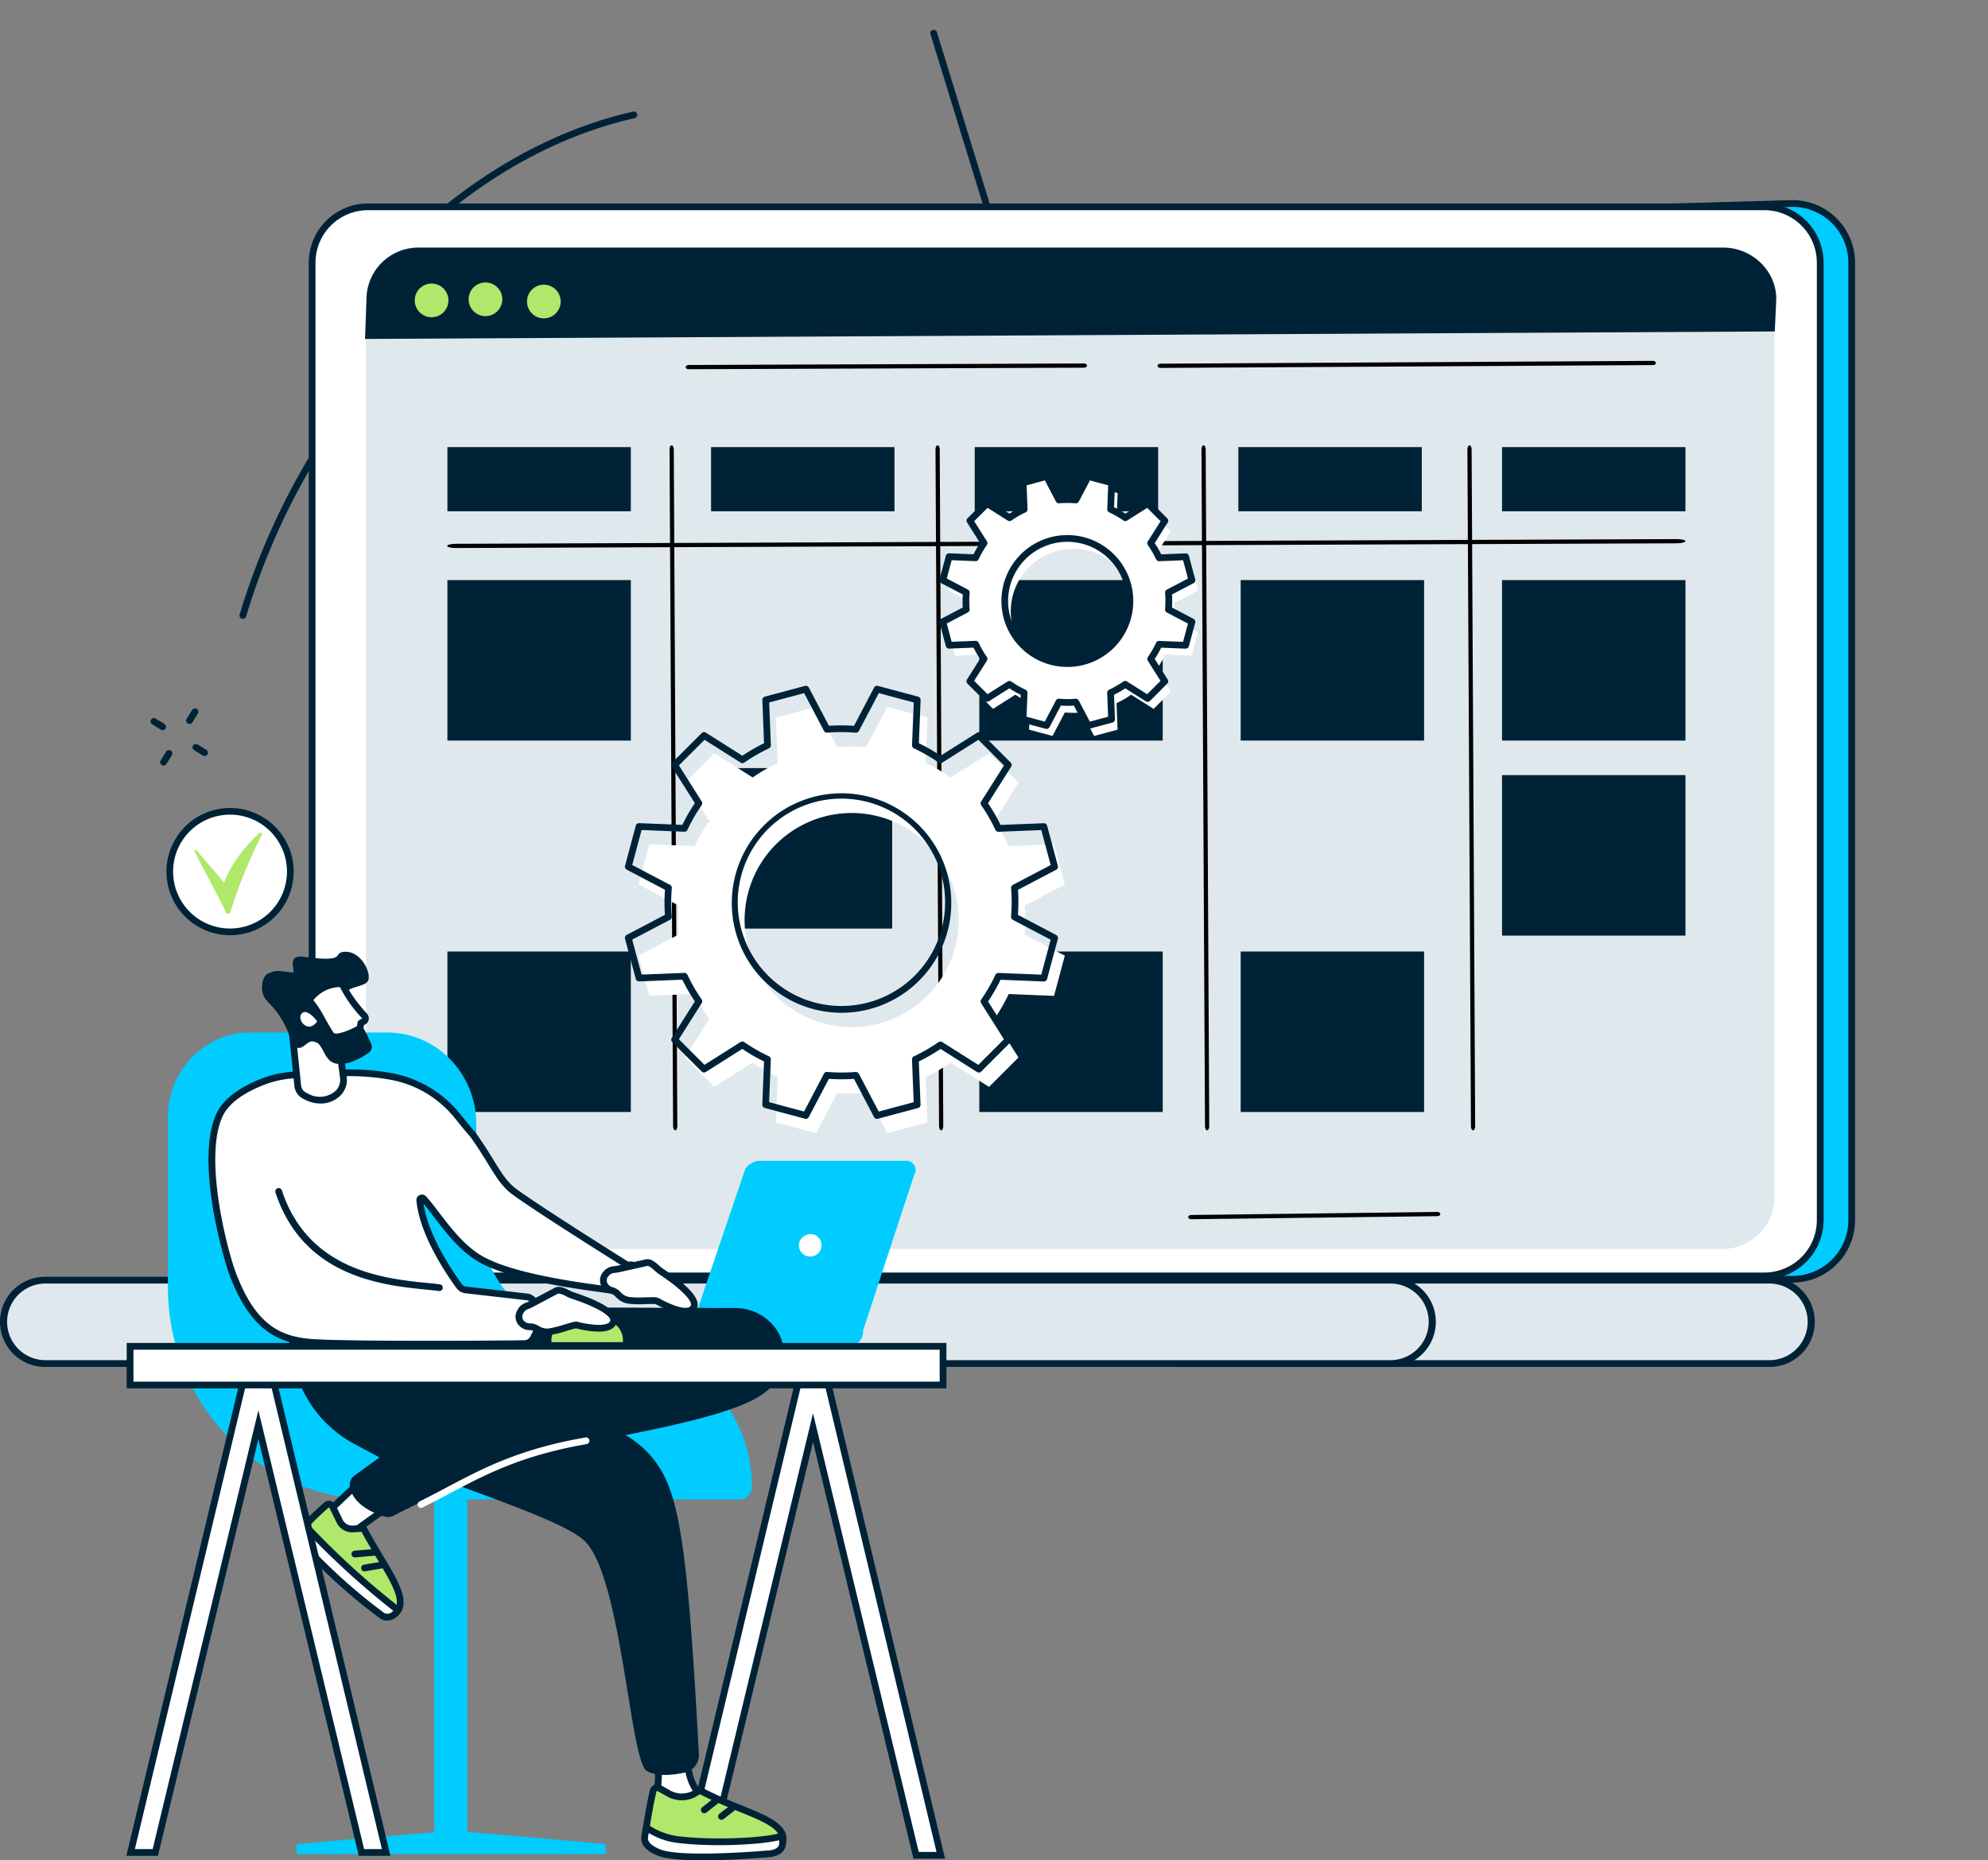<svg xmlns="http://www.w3.org/2000/svg" xmlns:xlink="http://www.w3.org/1999/xlink" width="535.815" height="501.394" viewBox="0 0 535.815 501.394">
  <rect x="0" y="0" width="535.815" height="501.394" fill="#808080" stroke="none"/>
  <defs>
    <clipPath id="clip-path">
      <rect id="Rectangle_148020" data-name="Rectangle 148020" width="535.815" height="501.394" fill="none"/>
    </clipPath>
  </defs>
  <g id="Group_164896" data-name="Group 164896" clip-path="url(#clip-path)">
    <path id="Path_83350" data-name="Path 83350" d="M108.079,378.6a16.25,16.25,0,1,1-15.256-17.185A16.25,16.25,0,0,1,108.079,378.6" transform="translate(-29.861 -142.728)" fill="#fff"/>
    <path id="Path_83351" data-name="Path 83351" d="M91.277,394.2c-.342,0-.684-.01-1.029-.031a17.146,17.146,0,1,1,1.029.031m-.02-32.5a15.344,15.344,0,1,0,.92.027c-.308-.019-.615-.027-.92-.027m16.23,16.307h0Z" transform="translate(-29.269 -142.136)" fill="#002236"/>
    <path id="Path_83352" data-name="Path 83352" d="M104.035,371.016c-3.347,3.245-7.525,8.022-9.4,13.357l-7.48-8.752c-.206-.241-.649-.041-.515.232,3.141,6.466,6.257,11.8,8.46,16.549a.667.667,0,0,0,1.189-.041,133.585,133.585,0,0,1,8.522-20.936c.206-.4-.437-.741-.779-.409" transform="translate(-34.21 -146.479)" fill="#afe86b"/>
    <path id="Path_83353" data-name="Path 83353" d="M168.972,255.522a.907.907,0,0,1-.217-1.789l2.682-.662a.907.907,0,1,1,.434,1.762l-2.682.662a.9.9,0,0,1-.218.027" transform="translate(-66.377 -99.939)" fill="#002236"/>
    <path id="Path_83354" data-name="Path 83354" d="M147.743,260.762a.908.908,0,0,1-.217-1.789l2.682-.663a.907.907,0,0,1,.436,1.762l-2.682.663a.907.907,0,0,1-.218.027" transform="translate(-57.992 -102.009)" fill="#002236"/>
    <path id="Path_83355" data-name="Path 83355" d="M163.371,269.135a.908.908,0,0,1-.88-.686l-.677-2.688a.908.908,0,0,1,1.761-.444l.677,2.689a.909.909,0,0,1-.881,1.129" transform="translate(-63.897 -104.515)" fill="#002236"/>
    <path id="Path_83356" data-name="Path 83356" d="M158.011,247.852a.908.908,0,0,1-.88-.686l-.677-2.689a.907.907,0,1,1,1.76-.443l.678,2.689a.908.908,0,0,1-.659,1.1.936.936,0,0,1-.222.027" transform="translate(-61.78 -96.11)" fill="#002236"/>
    <path id="Path_83357" data-name="Path 83357" d="M83.827,319.766a.908.908,0,0,1-.769-1.388l1.462-2.343a.908.908,0,1,1,1.54.961L84.6,319.338a.906.906,0,0,1-.771.427" transform="translate(-32.749 -124.648)" fill="#002236"/>
    <path id="Path_83358" data-name="Path 83358" d="M72.251,338.316a.908.908,0,0,1-.769-1.387l1.462-2.344a.908.908,0,1,1,1.54.961l-1.462,2.343a.906.906,0,0,1-.771.427" transform="translate(-28.177 -131.975)" fill="#002236"/>
    <path id="Path_83359" data-name="Path 83359" d="M89,334.653a.9.9,0,0,1-.476-.135l-2.359-1.456a.908.908,0,0,1,.954-1.545l2.36,1.457a.908.908,0,0,1-.478,1.68" transform="translate(-33.858 -130.878)" fill="#002236"/>
    <path id="Path_83360" data-name="Path 83360" d="M70.319,323.12a.9.9,0,0,1-.476-.135l-2.359-1.456a.908.908,0,0,1,.954-1.545l2.36,1.457a.908.908,0,0,1-.478,1.68" transform="translate(-26.482 -126.323)" fill="#002236"/>
    <path id="Path_83361" data-name="Path 83361" d="M107.586,203.949a.924.924,0,0,1-.263-.039.908.908,0,0,1-.606-1.132A188.4,188.4,0,0,1,159.1,118.87c18.52-17.092,34.36-24.646,34.519-24.72a.908.908,0,0,1,.773,1.643c-.156.073-15.792,7.538-34.114,24.46a186.6,186.6,0,0,0-51.82,83.051.907.907,0,0,1-.868.644" transform="translate(-42.132 -37.15)" fill="#002236"/>
    <path id="Path_83362" data-name="Path 83362" d="M155.067,104.118a.907.907,0,0,1-.753-1.413A136.755,136.755,0,0,1,174.5,80.386c12-10.809,31.626-24.908,56.99-30.687a.908.908,0,1,1,.4,1.77c-47.8,10.891-75.79,51.835-76.067,52.248a.907.907,0,0,1-.755.4" transform="translate(-60.885 -19.619)" fill="#002236"/>
    <path id="Path_83363" data-name="Path 83363" d="M436.846,85.015a.907.907,0,0,1-.867-.64L414.467,14.486a.908.908,0,1,1,1.735-.534l21.512,69.89a.908.908,0,0,1-.6,1.134.932.932,0,0,1-.267.039" transform="translate(-163.677 -5.257)" fill="#002236"/>
    <path id="Path_83364" data-name="Path 83364" d="M420.657,124.392a.907.907,0,0,1-.766-.419L402.045,95.987a.908.908,0,1,1,1.53-.977L421.421,123a.907.907,0,0,1-.764,1.4" transform="translate(-158.73 -37.358)" fill="#002236"/>
    <path id="Path_83365" data-name="Path 83365" d="M455.388,368.586c-9.933-7.1-20.215-13.717-30.663-20.03-21.206-12.812-43.2-24.264-65.337-35.362-11.647-5.838-23.6-11.12-35.443-16.552q-17.867-8.2-35.78-16.293-16.36-7.419-32.707-14.866c-36.281-77-76.33-164.3-71.417-164.3L555.66,90.64A15.961,15.961,0,0,1,571.6,106.583V364.638a15.962,15.962,0,0,1-15.943,15.943H472.55c-5.624-4.129-11.491-7.942-17.162-11.995" transform="translate(-72.524 -35.798)" fill="#0cf"/>
    <path id="Path_83366" data-name="Path 83366" d="M555.061,380.9H471.653l-.24-.176c-3.154-2.315-6.444-4.571-9.625-6.754-2.478-1.7-5.041-3.457-7.527-5.234-9.135-6.529-19.146-13.069-30.605-19.991-22.35-13.5-45.538-25.436-65.273-35.328-9.007-4.514-18.354-8.766-27.393-12.878q-4.015-1.827-8.022-3.661c-11.753-5.392-23.63-10.783-35.777-16.292-10.7-4.854-21.771-9.873-32.709-14.867l-.3-.138-.142-.3c-75.148-159.492-72.6-163.5-71.646-165.014a1.224,1.224,0,0,1,1.05-.581L555.035,89.141a16.876,16.876,0,0,1,16.877,16.851V364.046A16.871,16.871,0,0,1,555.061,380.9m-82.814-1.815h82.814A15.053,15.053,0,0,0,570.1,364.046V105.992a15.053,15.053,0,0,0-15.036-15.036L183.914,101.484c-.129,3.905,9.624,31.123,71.624,162.719,10.838,4.948,21.8,9.919,32.4,14.728,12.149,5.509,24.028,10.9,35.784,16.295q4,1.837,8.017,3.658c9.055,4.119,18.417,8.379,27.454,12.908,19.767,9.907,43,21.861,65.4,35.4,11.5,6.948,21.548,13.512,30.722,20.068,2.472,1.767,5.027,3.52,7.5,5.215,3.113,2.135,6.329,4.34,9.432,6.611M183.5,101.5h0" transform="translate(-71.925 -35.206)" fill="#002236"/>
    <path id="Path_83367" data-name="Path 83367" d="M154.078,92.13H530.463A15.042,15.042,0,0,1,545.5,107.172V365.226a15.042,15.042,0,0,1-15.042,15.042H154.078a15.042,15.042,0,0,1-15.042-15.042V107.172A15.042,15.042,0,0,1,154.078,92.13" transform="translate(-54.912 -36.387)" fill="#fff"/>
    <path id="Path_83368" data-name="Path 83368" d="M529.871,380.583H153.486a15.967,15.967,0,0,1-15.949-15.95V106.579A15.967,15.967,0,0,1,153.486,90.63H529.871a15.967,15.967,0,0,1,15.949,15.949V364.633a15.967,15.967,0,0,1-15.949,15.95M153.486,92.445a14.15,14.15,0,0,0-14.134,14.134V364.633a14.15,14.15,0,0,0,14.134,14.135H529.871a14.15,14.15,0,0,0,14.134-14.135V106.579a14.15,14.15,0,0,0-14.134-14.134Z" transform="translate(-54.32 -35.794)" fill="#002236"/>
    <path id="Path_83369" data-name="Path 83369" d="M530.148,570.249H683.8a11.234,11.234,0,0,1,0,22.469H525.559c-6.2,0,4.589-22.469,4.589-22.469" transform="translate(-206.81 -225.218)" fill="#dfe8ed"/>
    <path id="Path_83370" data-name="Path 83370" d="M683.223,593.033H524.982a2.51,2.51,0,0,1-2.237-1.187c-2.608-4.145,4.547-19.538,6.008-22.582l.247-.515H683.223a12.142,12.142,0,0,1,0,24.284M530.144,570.564c-3.192,6.761-7.429,17.826-5.863,20.315a.714.714,0,0,0,.7.339H683.223a10.327,10.327,0,0,0,0-20.653Z" transform="translate(-206.233 -224.626)" fill="#002236"/>
    <path id="Path_83371" data-name="Path 83371" d="M12.735,570.249H375.442a11.234,11.234,0,1,1,0,22.469H12.735a11.234,11.234,0,1,1,0-22.469" transform="translate(-0.592 -225.218)" fill="#dfe8ed"/>
    <path id="Path_83372" data-name="Path 83372" d="M374.849,593.033H12.142a12.142,12.142,0,0,1,0-24.284H374.849a12.142,12.142,0,0,1,0,24.284M12.142,570.564a10.327,10.327,0,0,0,0,20.653H374.849a10.327,10.327,0,0,0,0-20.653Z" transform="translate(0 -224.626)" fill="#002236"/>
    <path id="Path_83373" data-name="Path 83373" d="M177.085,110.13H528.629a14.072,14.072,0,0,1,14.049,14.094v241.8a14.072,14.072,0,0,1-14.049,14.095H177.085a14.072,14.072,0,0,1-14.049-14.095v-241.8a14.072,14.072,0,0,1,14.049-14.094" transform="translate(-64.391 -43.496)" fill="#dfe8ed"/>
    <path id="Path_83374" data-name="Path 83374" d="M542.566,132.9l.4-8.73c0-7.714-6.559-13.859-14.317-13.859H177.108A13.969,13.969,0,0,0,163,124.169l-.4,10.746Z" transform="translate(-64.216 -43.567)" fill="#002236"/>
    <path id="Path_83375" data-name="Path 83375" d="M193.831,130.853a4.538,4.538,0,1,1-4.538-4.538,4.538,4.538,0,0,1,4.538,4.538" transform="translate(-72.968 -49.888)" fill="#afe86b"/>
    <path id="Path_83376" data-name="Path 83376" d="M217.831,130.353a4.538,4.538,0,1,1-4.538-4.538,4.538,4.538,0,0,1,4.538,4.538" transform="translate(-82.447 -49.69)" fill="#afe86b"/>
    <path id="Path_83377" data-name="Path 83377" d="M243.831,131.353a4.538,4.538,0,1,1-4.538-4.538,4.538,4.538,0,0,1,4.538,4.538" transform="translate(-92.716 -50.085)" fill="#afe86b"/>
    <path id="Path_83378" data-name="Path 83378" d="M412.812,163.042l-106.605.411c-.436,0-.791-.252-.792-.566s.352-.57.788-.572l106.605-.411c.436,0,.791.252.792.566s-.352.57-.788.572" transform="translate(-120.623 -63.944)"/>
    <path id="Path_83379" data-name="Path 83379" d="M530.528,241.276l-328.886,1.268c-1.346.005-2.439-.245-2.44-.559s1.089-.573,2.436-.578l328.886-1.268c1.346,0,2.439.245,2.44.56s-1.09.572-2.436.577" transform="translate(-78.674 -94.842)"/>
    <path id="Path_83380" data-name="Path 83380" d="M516.416,162.649c-.436,0-.79-.251-.793-.564s.35-.571.786-.574l132.757-.764h0c.436,0,.79.251.792.565s-.35.571-.786.573l-132.757.764Z" transform="translate(-203.644 -63.487)"/>
    <path id="Path_83381" data-name="Path 83381" d="M298.259,199.457c0-.6.249-1.085.563-1.088s.571.482.575,1.081l.955,182.449v0c0,.6-.249,1.085-.563,1.088s-.571-.482-.575-1.081l-.955-182.449v0" transform="translate(-117.797 -78.345)"/>
    <path id="Path_83382" data-name="Path 83382" d="M416.727,199.457c0-.6.249-1.085.563-1.088s.571.482.575,1.081L418.82,381.9v0c0,.6-.249,1.085-.563,1.088s-.571-.482-.575-1.081l-.955-182.449Z" transform="translate(-164.585 -78.345)"/>
    <path id="Path_83383" data-name="Path 83383" d="M535.2,199.457c0-.6.249-1.085.563-1.088s.571.482.575,1.081l.955,182.449v0c0,.6-.249,1.085-.563,1.088s-.571-.482-.575-1.081L535.2,199.461Z" transform="translate(-211.374 -78.345)"/>
    <path id="Path_83384" data-name="Path 83384" d="M653.663,199.457c0-.6.249-1.085.563-1.088s.571.482.575,1.081l.955,182.449v0c0,.6-.249,1.085-.563,1.088s-.571-.482-.575-1.081l-.955-182.449Z" transform="translate(-258.163 -78.345)"/>
    <path id="Path_83385" data-name="Path 83385" d="M530.067,541.818c-.432,0-.786-.247-.793-.558s.343-.574.779-.578l66.377-.825c.415-.007.8.244.8.558s-.342.574-.779.578l-66.377.825h-.009" transform="translate(-209.035 -213.215)"/>
    <rect id="Rectangle_148004" data-name="Rectangle 148004" width="49.434" height="17.302" transform="translate(120.588 120.506)" fill="#002236"/>
    <rect id="Rectangle_148005" data-name="Rectangle 148005" width="49.434" height="43.255" transform="translate(120.588 156.346)" fill="#002236"/>
    <rect id="Rectangle_148006" data-name="Rectangle 148006" width="49.434" height="43.255" transform="translate(120.588 256.45)" fill="#002236"/>
    <rect id="Rectangle_148007" data-name="Rectangle 148007" width="49.434" height="43.255" transform="translate(263.947 156.346)" fill="#002236"/>
    <rect id="Rectangle_148008" data-name="Rectangle 148008" width="49.434" height="43.255" transform="translate(263.947 256.45)" fill="#002236"/>
    <rect id="Rectangle_148009" data-name="Rectangle 148009" width="49.434" height="43.255" transform="translate(334.39 156.346)" fill="#002236"/>
    <rect id="Rectangle_148010" data-name="Rectangle 148010" width="49.434" height="43.255" transform="translate(334.39 256.45)" fill="#002236"/>
    <rect id="Rectangle_148011" data-name="Rectangle 148011" width="49.434" height="43.255" transform="translate(404.834 156.346)" fill="#002236"/>
    <rect id="Rectangle_148012" data-name="Rectangle 148012" width="49.434" height="43.255" transform="translate(404.834 208.908)" fill="#002236"/>
    <rect id="Rectangle_148013" data-name="Rectangle 148013" width="49.434" height="43.255" transform="translate(191.031 207.016)" fill="#002236"/>
    <rect id="Rectangle_148014" data-name="Rectangle 148014" width="49.434" height="17.302" transform="translate(191.65 120.506)" fill="#002236"/>
    <rect id="Rectangle_148015" data-name="Rectangle 148015" width="49.434" height="17.302" transform="translate(262.711 120.506)" fill="#002236"/>
    <rect id="Rectangle_148016" data-name="Rectangle 148016" width="49.434" height="17.302" transform="translate(333.772 120.506)" fill="#002236"/>
    <rect id="Rectangle_148017" data-name="Rectangle 148017" width="49.434" height="17.302" transform="translate(404.834 120.506)" fill="#002236"/>
    <path id="Path_83386" data-name="Path 83386" d="M453.921,277.664a27.115,27.115,0,0,0,4.563.008L461.806,284l6.327-1.694-.284-7.151a27.418,27.418,0,0,0,3.947-2.278l6.049,3.823,4.632-4.63-3.816-6.041a27.208,27.208,0,0,0,2.276-3.956l7.148.287,1.7-6.326-6.333-3.328a27.173,27.173,0,0,0,.009-4.563l6.326-3.322-1.694-6.327-7.15.284a27.511,27.511,0,0,0-2.278-3.947l3.823-6.049-4.63-4.632-6.041,3.816a27.114,27.114,0,0,0-3.956-2.276l.287-7.148-6.326-1.7-3.327,6.332a27.116,27.116,0,0,0-4.564-.008l-3.322-6.326-6.327,1.694.285,7.149a27.51,27.51,0,0,0-3.947,2.279l-6.049-3.823-4.632,4.631,3.815,6.041a27.137,27.137,0,0,0-2.275,3.955l-7.149-.286-1.7,6.326,6.333,3.328a27.105,27.105,0,0,0-.008,4.563l-6.326,3.322,1.695,6.327,7.15-.285a27.388,27.388,0,0,0,2.278,3.947l-3.823,6.049,4.63,4.632,6.041-3.815a27.106,27.106,0,0,0,3.955,2.275l-.287,7.148,6.326,1.7Zm-2.083-10.957a16.861,16.861,0,1,1,20.653-11.92,16.861,16.861,0,0,1-20.653,11.92" transform="translate(-166.915 -85.642)" fill="#fff"/>
    <path id="Path_83387" data-name="Path 83387" d="M451.258,273.052a27.115,27.115,0,0,0,4.563.008l3.322,6.326,6.327-1.695-.284-7.15a27.434,27.434,0,0,0,3.947-2.278l6.049,3.823,4.632-4.631L476,261.415a27.053,27.053,0,0,0,2.276-3.955l7.148.287,1.7-6.326-6.333-3.328a27.112,27.112,0,0,0,.008-4.563l6.326-3.322-1.694-6.327-7.15.284A27.484,27.484,0,0,0,476,230.217l3.823-6.049-4.631-4.632-6.041,3.816a27.064,27.064,0,0,0-3.956-2.276l.287-7.148-6.326-1.7-3.328,6.333a27.109,27.109,0,0,0-4.563-.008l-3.322-6.326-6.327,1.694.285,7.15a27.517,27.517,0,0,0-3.947,2.278L431.9,219.53l-4.632,4.63,3.816,6.041a27.084,27.084,0,0,0-2.276,3.955l-7.148-.286-1.7,6.326,6.333,3.327a27.116,27.116,0,0,0-.008,4.564l-6.326,3.322,1.695,6.327,7.15-.285a27.386,27.386,0,0,0,2.278,3.947l-3.823,6.049,4.631,4.632,6.041-3.816a27.058,27.058,0,0,0,3.955,2.276l-.287,7.148,6.327,1.7Zm-2.083-10.957a16.861,16.861,0,1,1,20.653-11.92,16.861,16.861,0,0,1-20.653,11.92" transform="translate(-165.864 -83.82)" fill="#fff"/>
    <path id="Path_83388" data-name="Path 83388" d="M458.552,279.7a.907.907,0,0,1-.8-.486l-3.045-5.8a28.31,28.31,0,0,1-3.51-.007l-3.051,5.8a.91.91,0,0,1-1.039.455l-6.326-1.7a.908.908,0,0,1-.672-.914l.263-6.553a28.113,28.113,0,0,1-3.043-1.75l-5.538,3.5a.91.91,0,0,1-1.127-.126l-4.63-4.633a.907.907,0,0,1-.125-1.127l3.506-5.546a28.509,28.509,0,0,1-1.751-3.034l-6.556.261a.9.9,0,0,1-.912-.672l-1.695-6.327a.908.908,0,0,1,.455-1.038l5.8-3.045a28.069,28.069,0,0,1,.007-3.51l-5.806-3.051a.909.909,0,0,1-.454-1.039l1.7-6.326a.9.9,0,0,1,.913-.672l6.553.263a28.228,28.228,0,0,1,1.75-3.042l-3.5-5.539a.907.907,0,0,1,.125-1.127l4.632-4.63a.906.906,0,0,1,1.127-.125l5.547,3.506a28.747,28.747,0,0,1,3.034-1.752l-.261-6.556a.908.908,0,0,1,.672-.912l6.327-1.694a.907.907,0,0,1,1.038.455l3.046,5.8a27.847,27.847,0,0,1,3.509.007l3.051-5.805a.908.908,0,0,1,1.039-.454l6.326,1.7a.909.909,0,0,1,.672.914l-.264,6.553a28.022,28.022,0,0,1,3.043,1.749l5.539-3.5a.907.907,0,0,1,1.126.126l4.63,4.632a.907.907,0,0,1,.125,1.127l-3.506,5.546a28.355,28.355,0,0,1,1.752,3.034l6.556-.261a.91.91,0,0,1,.913.672l1.694,6.327a.907.907,0,0,1-.455,1.038l-5.8,3.046a28.2,28.2,0,0,1-.007,3.509l5.805,3.051a.908.908,0,0,1,.454,1.039l-1.7,6.326a.925.925,0,0,1-.914.672l-6.553-.263a28.138,28.138,0,0,1-1.749,3.042l3.5,5.539a.907.907,0,0,1-.126,1.126l-4.633,4.63a.906.906,0,0,1-1.127.125l-5.546-3.506a28.52,28.52,0,0,1-3.034,1.752l.261,6.556a.909.909,0,0,1-.672.913l-6.327,1.694a.9.9,0,0,1-.235.031m-3.322-8.142a.909.909,0,0,1,.8.486l2.984,5.684,4.925-1.319-.255-6.425a.908.908,0,0,1,.52-.857,26.672,26.672,0,0,0,3.817-2.2.908.908,0,0,1,1-.021l5.435,3.435,3.606-3.6-3.429-5.427a.906.906,0,0,1,.022-1,26.434,26.434,0,0,0,2.2-3.823.889.889,0,0,1,.858-.521l6.422.258,1.321-4.925-5.691-2.99a.909.909,0,0,1-.482-.88,26.268,26.268,0,0,0,.008-4.411.908.908,0,0,1,.483-.879l5.683-2.984-1.319-4.925-6.424.255a.908.908,0,0,1-.857-.52,26.614,26.614,0,0,0-2.2-3.817.907.907,0,0,1-.021-1l3.436-5.435-3.6-3.606-5.427,3.429a.908.908,0,0,1-1-.022,26.331,26.331,0,0,0-3.824-2.2.906.906,0,0,1-.521-.857l.258-6.423-4.925-1.32-2.99,5.69a.916.916,0,0,1-.88.482,26.267,26.267,0,0,0-4.411-.008.916.916,0,0,1-.879-.483l-2.984-5.683-4.925,1.318.256,6.426a.909.909,0,0,1-.52.857,26.758,26.758,0,0,0-3.817,2.2.905.905,0,0,1-1,.021l-5.435-3.435-3.606,3.6,3.428,5.427a.908.908,0,0,1-.022,1,26.23,26.23,0,0,0-2.2,3.823.922.922,0,0,1-.858.521l-6.424-.258-1.32,4.925,5.691,2.99a.906.906,0,0,1,.482.88,26.389,26.389,0,0,0-.008,4.411.908.908,0,0,1-.482.879l-5.684,2.984,1.319,4.925,6.425-.256a.915.915,0,0,1,.857.52,26.742,26.742,0,0,0,2.2,3.817.907.907,0,0,1,.022,1l-3.435,5.435,3.6,3.605,5.427-3.428a.909.909,0,0,1,1,.022,26.343,26.343,0,0,0,3.823,2.2.906.906,0,0,1,.522.858l-.258,6.423,4.925,1.32,2.99-5.69a.912.912,0,0,1,.88-.482,26.386,26.386,0,0,0,4.411.008l.076,0m-2.284-8.573a17.77,17.77,0,1,1,17.168-13.169,17.737,17.737,0,0,1-17.168,13.169m.008-33.726a15.96,15.96,0,1,0,4.127.546,15.982,15.982,0,0,0-4.127-.546" transform="translate(-165.272 -83.228)" fill="#002236"/>
    <path id="Path_83389" data-name="Path 83389" d="M337.967,418.946a46.432,46.432,0,0,0,7.809.014l5.684,10.826,10.826-2.9-.486-12.235a47.128,47.128,0,0,0,6.755-3.9L378.9,417.3l7.927-7.924-6.53-10.337a46.431,46.431,0,0,0,3.894-6.769l12.232.491,2.9-10.826-10.836-5.694a46.489,46.489,0,0,0,.014-7.809l10.826-5.684-2.9-10.827L384.2,352.4a47,47,0,0,0-3.9-6.755l6.542-10.351-7.924-7.926L368.581,333.9a46.414,46.414,0,0,0-6.769-3.894l.491-12.232-10.826-2.9-5.694,10.837a46.431,46.431,0,0,0-7.809-.015L332.29,314.87l-10.827,2.9L321.95,330a47.073,47.073,0,0,0-6.755,3.9l-10.351-6.542-7.926,7.924,6.53,10.337a46.422,46.422,0,0,0-3.894,6.769l-12.232-.49-2.9,10.826,10.836,5.694a46.429,46.429,0,0,0-.014,7.809l-10.825,5.684,2.9,10.826,12.235-.487a47,47,0,0,0,3.9,6.755l-6.542,10.351,7.924,7.926,10.337-6.529a46.4,46.4,0,0,0,6.769,3.893l-.491,12.232,10.826,2.9ZM334.4,400.2a28.853,28.853,0,1,1,35.341-20.4A28.853,28.853,0,0,1,334.4,400.2" transform="translate(-112.33 -124.357)" fill="#fff"/>
    <path id="Path_83390" data-name="Path 83390" d="M346.311,422.207a.907.907,0,0,1-.8-.485l-5.406-10.3a47.548,47.548,0,0,1-6.758-.013l-5.416,10.306a.911.911,0,0,1-1.038.455l-10.826-2.9a.908.908,0,0,1-.672-.914l.467-11.634a47.539,47.539,0,0,1-5.859-3.37l-9.831,6.211a.91.91,0,0,1-1.127-.126l-7.924-7.927a.907.907,0,0,1-.125-1.127l6.223-9.845a48.254,48.254,0,0,1-3.373-5.844l-11.638.463a.916.916,0,0,1-.913-.672l-2.9-10.827a.908.908,0,0,1,.455-1.038l10.3-5.406a47.639,47.639,0,0,1,.013-6.758l-10.306-5.416A.908.908,0,0,1,278.4,354l2.9-10.826a.9.9,0,0,1,.912-.672l11.635.467a47.472,47.472,0,0,1,3.369-5.858L291,327.284a.908.908,0,0,1,.126-1.127l7.926-7.924a.905.905,0,0,1,1.127-.125l9.845,6.223a48.257,48.257,0,0,1,5.844-3.373l-.463-11.638a.907.907,0,0,1,.672-.912l10.827-2.9a.908.908,0,0,1,1.039.454l5.406,10.3a47.645,47.645,0,0,1,6.758.014l5.416-10.307a.907.907,0,0,1,1.038-.455l10.826,2.9a.908.908,0,0,1,.672.914L357.6,320.96a47.47,47.47,0,0,1,5.858,3.369l9.832-6.211a.907.907,0,0,1,1.127.126l7.924,7.927a.909.909,0,0,1,.125,1.127l-6.224,9.846a48.056,48.056,0,0,1,3.373,5.844l11.638-.463a.913.913,0,0,1,.912.673l2.9,10.826a.908.908,0,0,1-.455,1.038l-10.3,5.406a47.528,47.528,0,0,1-.013,6.757l10.307,5.417a.908.908,0,0,1,.454,1.038l-2.9,10.826a.889.889,0,0,1-.913.672l-11.634-.467a47.511,47.511,0,0,1-3.369,5.858l6.21,9.832a.907.907,0,0,1-.125,1.127l-7.927,7.924a.907.907,0,0,1-1.127.126l-9.845-6.224a48.065,48.065,0,0,1-5.844,3.374l.463,11.638a.909.909,0,0,1-.672.913l-10.827,2.9a.92.92,0,0,1-.235.03m-5.684-12.64a.909.909,0,0,1,.8.486l5.347,10.183,9.424-2.524-.458-11.51a.908.908,0,0,1,.52-.857,46.206,46.206,0,0,0,6.625-3.824.909.909,0,0,1,1-.021l9.736,6.155,6.9-6.9-6.142-9.723a.908.908,0,0,1,.022-1,45.647,45.647,0,0,0,3.818-6.637.918.918,0,0,1,.858-.521l11.507.461,2.527-9.424-10.194-5.357a.907.907,0,0,1-.482-.88,45.772,45.772,0,0,0,.015-7.656.906.906,0,0,1,.482-.879l10.182-5.347-2.524-9.424-11.51.458a.9.9,0,0,1-.857-.52,46.329,46.329,0,0,0-3.823-6.625.907.907,0,0,1-.022-1l6.155-9.737-6.9-6.9-9.723,6.142a.907.907,0,0,1-1-.022,45.633,45.633,0,0,0-6.637-3.818.907.907,0,0,1-.521-.858l.462-11.506-9.424-2.527-5.357,10.194a.9.9,0,0,1-.88.482,45.776,45.776,0,0,0-7.656-.015.914.914,0,0,1-.879-.482l-5.347-10.182-9.425,2.524.458,11.51a.908.908,0,0,1-.52.857,46.319,46.319,0,0,0-6.625,3.823.905.905,0,0,1-1,.021l-9.737-6.154-6.9,6.9,6.142,9.723a.907.907,0,0,1-.022,1,45.65,45.65,0,0,0-3.817,6.637.917.917,0,0,1-.858.521l-11.507-.461-2.526,9.424,10.194,5.357a.907.907,0,0,1,.482.88,45.7,45.7,0,0,0-.015,7.656.908.908,0,0,1-.483.879l-10.182,5.347,2.524,9.424,11.51-.458a.916.916,0,0,1,.857.52A46.361,46.361,0,0,0,299.047,390a.907.907,0,0,1,.021,1l-6.155,9.737,6.9,6.9,9.723-6.143a.911.911,0,0,1,1,.022,45.7,45.7,0,0,0,6.637,3.818.906.906,0,0,1,.521.857l-.462,11.507,9.424,2.527,5.357-10.194a.912.912,0,0,1,.88-.482,45.7,45.7,0,0,0,7.656.014c.025,0,.051,0,.076,0m-3.852-15.951a29.923,29.923,0,0,1-7.756-1.029,29.579,29.579,0,1,1,7.756,1.029m-7.285-2.782a27.944,27.944,0,1,0-16.967-13.023,27.977,27.977,0,0,0,16.967,13.023" transform="translate(-109.938 -120.647)" fill="#002236"/>
    <path id="Path_83391" data-name="Path 83391" d="M157.914,484.586V506.12c0,21.061,16.629,38.133,37.143,38.133S232.2,561.327,232.2,582.387a3.4,3.4,0,0,1-3.395,3.4h-98.32c-30.752,0-55.682-25.594-55.682-57.167V482.669c0-12.557,9.916-22.737,22.147-22.737H133.9c13.262,0,24.013,11.038,24.013,24.654" transform="translate(-29.543 -181.649)" fill="#0cf"/>
    <rect id="Rectangle_148018" data-name="Rectangle 148018" width="8.91" height="103.739" transform="translate(117.029 393.139)" fill="#0cf"/>
    <path id="Path_83392" data-name="Path 83392" d="M215.425,819.156l-39.431-3.462h-3.616l-40.255,3.462V821.9h83.3Z" transform="translate(-52.182 -322.156)" fill="#0cf"/>
    <path id="Path_83393" data-name="Path 83393" d="M354.089,562.809H307.552l14.786-43.523a4.862,4.862,0,0,1,4.083-2.188h39.339a2.442,2.442,0,0,1,2.352,3.261c-.232.608-.482,1.209-.684,1.827Z" transform="translate(-121.467 -204.226)" fill="#0cf"/>
    <path id="Path_83394" data-name="Path 83394" d="M355.812,552.224a3.056,3.056,0,1,0,3.9-2.458,3.279,3.279,0,0,0-3.9,2.458" transform="translate(-140.46 -217.084)" fill="#fff"/>
    <path id="Path_83395" data-name="Path 83395" d="M327.408,596.884h-73.39a3.969,3.969,0,0,1-3.969-3.97v-.4h81.329v.4a3.969,3.969,0,0,1-3.969,3.97" transform="translate(-98.756 -234.013)" fill="#0cf"/>
    <path id="Path_83396" data-name="Path 83396" d="M152.529,661.741l-9.234,8.711,6.317,5.34,11-7.865Z" transform="translate(-56.594 -261.353)" fill="#fff"/>
    <path id="Path_83397" data-name="Path 83397" d="M149.02,676.106a.9.9,0,0,1-.586-.215l-6.318-5.34a.906.906,0,0,1-.037-1.353l9.234-8.711a.907.907,0,0,1,1.174-.06l8.082,6.187a.908.908,0,0,1-.024,1.459l-11,7.864a.9.9,0,0,1-.528.17m-4.956-6.285,5,4.228,9.427-6.739-6.5-4.972Z" transform="translate(-56.001 -260.76)" fill="#002236"/>
    <path id="Path_83398" data-name="Path 83398" d="M140.838,670.283a70.192,70.192,0,0,0-6.011,5.847,3.815,3.815,0,0,0,.036,5.066A150.014,150.014,0,0,0,155.8,700.019a2.7,2.7,0,0,0,3.318-.266c4.927-3.844-2.406-12.059-8.277-23.208L148,676.7a3.758,3.758,0,0,1-3.587-2.107l-1.939-3.978a1.054,1.054,0,0,0-1.64-.335" transform="translate(-52.877 -264.624)" fill="#afe86b"/>
    <path id="Path_83399" data-name="Path 83399" d="M156.641,700.779a3.387,3.387,0,0,1-1.96-.617,149.92,149.92,0,0,1-21.089-18.955,4.72,4.72,0,0,1-.038-6.272,71.608,71.608,0,0,1,6.093-5.93,1.962,1.962,0,0,1,3.053.622l1.939,3.978a2.84,2.84,0,0,0,2.721,1.6l3.423-.189.272.515c1.458,2.768,3.044,5.416,4.443,7.753,4.423,7.384,7.917,13.217,3.59,16.593a3.949,3.949,0,0,1-2.447.9m-15.8-30.4a69.607,69.607,0,0,0-5.928,5.764,2.906,2.906,0,0,0,.033,3.86,147.862,147.862,0,0,0,20.8,18.691,1.794,1.794,0,0,0,2.23-.244c2.919-2.278.5-6.668-4.031-14.23-1.324-2.212-2.815-4.7-4.218-7.324l-2.262.126a4.661,4.661,0,0,1-4.453-2.616l-1.939-3.978a.143.143,0,0,0-.1-.081.133.133,0,0,0-.123.033" transform="translate(-52.283 -264.032)" fill="#002236"/>
    <path id="Path_83400" data-name="Path 83400" d="M135.136,679.547s-.209.232-.309.344a3.814,3.814,0,0,0,.036,5.065A149.936,149.936,0,0,0,155.8,703.78a2.7,2.7,0,0,0,3.319-.266,7.876,7.876,0,0,0,1.036-1.134l-.584-.458a216.629,216.629,0,0,1-23.452-21.335Z" transform="translate(-52.877 -268.385)" fill="#fff"/>
    <path id="Path_83401" data-name="Path 83401" d="M156.642,704.539a3.389,3.389,0,0,1-1.961-.617,149.994,149.994,0,0,1-21.089-18.955,4.721,4.721,0,0,1-.038-6.272l.315-.35a.906.906,0,0,1,.663-.3.856.856,0,0,1,.67.282l.986,1.039a216.437,216.437,0,0,0,23.354,21.246l.584.459a.908.908,0,0,1,.165,1.261,8.352,8.352,0,0,1-1.2,1.3,3.945,3.945,0,0,1-2.446.9M134.6,680.33a2.917,2.917,0,0,0,.348,3.429,147.843,147.843,0,0,0,20.794,18.691,1.793,1.793,0,0,0,2.23-.245,2.766,2.766,0,0,0,.3-.283,218.358,218.358,0,0,1-23.4-21.3Z" transform="translate(-52.284 -267.792)" fill="#002236"/>
    <path id="Path_83402" data-name="Path 83402" d="M157.472,692.26a.908.908,0,0,1-.079-1.812l5.36-.472a.907.907,0,1,1,.16,1.808l-5.36.472c-.027,0-.054,0-.081,0" transform="translate(-61.835 -272.503)" fill="#002236"/>
    <path id="Path_83403" data-name="Path 83403" d="M161.763,698.2a.908.908,0,0,1-.152-1.8l5.164-.882a.908.908,0,0,1,.306,1.789l-5.164.883a.951.951,0,0,1-.154.013" transform="translate(-63.53 -274.686)" fill="#002236"/>
    <path id="Path_83404" data-name="Path 83404" d="M248.162,582.364a13.433,13.433,0,0,1,10.966,5.567,11.323,11.323,0,0,1,1.521,10.286c-1.989,6.52-4.5,11.075-41.846,18.343a234.219,234.219,0,0,0-62.619,21.73,3.4,3.4,0,0,1-2.6.259c-2.749-.842-8.547-3.187-9.275-8.152a3.038,3.038,0,0,1,1.245-2.882l6.762-4.9-6.413-3.42a32.553,32.553,0,0,1-15.737-18.2c-2.351-7.042-3.515-19.093-3.515-19.093Z" transform="translate(-50.018 -229.819)" fill="#002236"/>
    <path id="Path_83405" data-name="Path 83405" d="M367.461,743.155l-27.78-115.273L311.9,743.155h-6.659l30.522-127.589,7.83-.011,30.525,127.6Z" transform="translate(-120.555 -243.112)" fill="#fff"/>
    <path id="Path_83406" data-name="Path 83406" d="M374.519,743.469H366l-.168-.695-26.9-111.612L311.865,743.469h-8.524l30.957-129.4,9.262-.014Zm-7.094-1.815h4.793L342.128,615.87l-6.4.009L305.643,741.653h4.793L338.93,623.415Z" transform="translate(-119.804 -242.518)" fill="#002236"/>
    <path id="Path_83407" data-name="Path 83407" d="M292.3,784.04h0a31,31,0,0,1-1.081,12.04l15.987-.172a13.259,13.259,0,0,1-6.642-9.8l-.422-3.151Z" transform="translate(-115.017 -309.227)" fill="#fff"/>
    <path id="Path_83408" data-name="Path 83408" d="M290.63,796.4a.907.907,0,0,1-.871-1.164,29.946,29.946,0,0,0,1.049-11.688.908.908,0,0,1,.779-1l7.843-1.083a.909.909,0,0,1,1.024.779l.421,3.151a12.413,12.413,0,0,0,6.187,9.129.907.907,0,0,1-.435,1.7l-15.987.172Zm2.066-12.168a31.73,31.73,0,0,1-.873,10.34l11.992-.129a14.252,14.252,0,0,1-4.739-8.8l-.3-2.248Z" transform="translate(-114.425 -308.634)" fill="#002236"/>
    <path id="Path_83409" data-name="Path 83409" d="M289.664,797.147c-.509,1.96-1.553,7.476-1.969,10.79a4.137,4.137,0,0,0,3.134,4.515c5.749,1.416,19.415,1.069,30.8,1.333a2.926,2.926,0,0,0,2.809-2.274c2.058-6.464-10.231-8.151-22.314-14.533a11.368,11.368,0,0,1-1.734,1.149,7.279,7.279,0,0,1-6.305-.12l-2.751-1.565a1.144,1.144,0,0,0-1.674.7" transform="translate(-113.612 -314.493)" fill="#afe86b"/>
    <path id="Path_83410" data-name="Path 83410" d="M321.09,814.1h-.071c-2.911-.068-6.015-.1-9.016-.123-9.054-.081-17.605-.158-21.985-1.237a5.043,5.043,0,0,1-3.817-5.509c.417-3.316,1.461-8.86,1.991-10.9a2.051,2.051,0,0,1,3-1.266l2.751,1.565a6.42,6.42,0,0,0,5.424.11,10.485,10.485,0,0,0,1.582-1.046l.468-.391.54.284a116.328,116.328,0,0,0,10.809,4.837c7.609,3.083,13.619,5.519,11.946,10.774a3.853,3.853,0,0,1-3.624,2.907m-30.912-17.494a.256.256,0,0,0-.094.019.228.228,0,0,0-.135.157c-.513,1.976-1.549,7.507-1.947,10.675a3.227,3.227,0,0,0,2.45,3.521c4.173,1.027,13.015,1.107,21.566,1.184,3.008.027,6.118.055,9.041.122a2,2,0,0,0,1.923-1.641c1.109-3.484-3.2-5.42-10.9-8.542-3.212-1.3-6.834-2.769-10.46-4.645a12.882,12.882,0,0,1-1.394.876,8.112,8.112,0,0,1-7.185-.129l-2.751-1.565a.239.239,0,0,0-.117-.032m-1.107-.052h0Z" transform="translate(-113.019 -313.9)" fill="#002236"/>
    <path id="Path_83411" data-name="Path 83411" d="M287.169,816.508c-.01.057-.017.1-.019.116-.261,2.079,1.751,3.312,3.667,4.157,5.8,2.555,29.308.456,29.308.456s3.152.033,3.989-1.858a3.5,3.5,0,0,0,.209-1.033,3.431,3.431,0,0,0-.094-1.1l-.209-.847c-3.2,1.272-17.6,2.241-28.051.946a21.51,21.51,0,0,1-8.386-3.157s-.2,1.133-.413,2.322" transform="translate(-113.4 -321.561)" fill="#fff"/>
    <path id="Path_83412" data-name="Path 83412" d="M302.3,822.363c-5.189,0-10.115-.316-12.446-1.343-1.255-.554-4.588-2.022-4.2-5.1,0-.029.012-.083.026-.162.21-1.19.413-2.323.413-2.323a.908.908,0,0,1,1.295-.654c.292.144.624.332,1,.546a18.081,18.081,0,0,0,7.093,2.524c10.3,1.277,24.492.349,27.6-.889a.907.907,0,0,1,1.216.625l.21.847a4.338,4.338,0,0,1,.118,1.393,4.155,4.155,0,0,1-.283,1.327c-1.012,2.285-4.31,2.395-4.778,2.4-.862.076-9.369.81-17.269.81M287.661,815c-.059.331-.125.7-.191,1.077v0l-.013.077c-.15,1.193.816,2.184,3.134,3.2,5.521,2.434,28.629.4,28.862.383.03,0,.057,0,.09,0h.019c.725,0,2.651-.234,3.132-1.318a2.728,2.728,0,0,0,.134-.739,2.493,2.493,0,0,0-.051-.725c-4.606,1.168-17.614,1.922-27.511.7a19.45,19.45,0,0,1-7.6-2.654m-1.085.919h0Z" transform="translate(-112.807 -320.969)" fill="#002236"/>
    <path id="Path_83413" data-name="Path 83413" d="M313.144,804.788a.908.908,0,0,1-.563-1.621l3.4-2.677a.908.908,0,1,1,1.124,1.427l-3.4,2.677a.9.9,0,0,1-.56.194" transform="translate(-123.316 -316.075)" fill="#002236"/>
    <path id="Path_83414" data-name="Path 83414" d="M320.785,807.952a.908.908,0,0,1-.557-1.625l2.973-2.308a.907.907,0,1,1,1.113,1.433l-2.973,2.309a.906.906,0,0,1-.556.191" transform="translate(-126.335 -317.47)" fill="#002236"/>
    <path id="Path_83415" data-name="Path 83415" d="M211.521,623.961s13.085,2.778,20.013,11.509c6.78,8.544,9.224,20.589,12.358,79.613a4.81,4.81,0,0,1-3.7,5c-3.2.693-7.642,1.195-10.351-.435-4.618-2.778-6.772-53.62-17.163-62.352s-61.577-21.431-70.045-32.543,12.316-11.112,12.316-11.112Z" transform="translate(-55.531 -242.356)" fill="#002236"/>
    <path id="Path_83416" data-name="Path 83416" d="M186.919,659.3a.908.908,0,0,1-.4-1.721c2.462-1.22,4.843-2.479,7.145-3.7,10.175-5.378,19.785-10.457,37.611-13.565a.907.907,0,1,1,.312,1.788c-17.542,3.059-27.03,8.073-37.075,13.382-2.312,1.223-4.7,2.486-7.187,3.717a.9.9,0,0,1-.4.094" transform="translate(-73.464 -252.888)" fill="#fff"/>
    <path id="Path_83417" data-name="Path 83417" d="M96.413,489.306c2.052-4.519,7.552-7.422,11.773-9.055a27.878,27.878,0,0,1,8.973-1.825l11.022-.432a58.929,58.929,0,0,1,14.28.82,29.766,29.766,0,0,1,18.034,10.616c2.109,2.615,4,4.917,4.149,4.964,5.96,8.366,7.153,12.549,11.46,15.671,7.193,5.213,30.285,19.655,30.285,19.655,4.195-.627,2.26,3.3,3.025,5.042,1.482,3.373-6.857,1.815-6.857,1.815-3.025-.605-25.7-2.809-35.631-8.437-7.018-3.977-11.732-12.28-15.492-16.356a.583.583,0,0,0-1.009.44c.79,9.159,8.338,20.037,10.64,23.164a2.5,2.5,0,0,0,1.726,1l16.613,1.892a1.9,1.9,0,0,1,.724.243,3.867,3.867,0,0,1,1.961,2.915c.262,1.955.1,5.623-.5,6.806l-.57,1.121a2.735,2.735,0,0,1-2.393,1.5c-8.827.144-46.13.344-56.722-.29-9.864-.591-16.56-4.542-21.834-18.322-2.1-5.476-9.074-31.007-3.651-42.946" transform="translate(-37.28 -188.731)" fill="#fff"/>
    <path id="Path_83418" data-name="Path 83418" d="M152.244,551.325c-12.312,0-25.341-.1-31-.44-9.456-.566-16.923-4-22.628-18.9-1.667-4.355-9.416-30.9-3.63-43.645,2.176-4.791,7.874-7.825,12.272-9.527a28.763,28.763,0,0,1,9.265-1.885l11.022-.432a59.474,59.474,0,0,1,14.472.833A30.662,30.662,0,0,1,160.6,488.267c2.76,3.421,3.63,4.43,3.9,4.724l.1.03.18.252c2.207,3.1,3.791,5.669,5.062,7.733,2.175,3.529,3.612,5.861,6.192,7.73,6.664,4.831,27.331,17.8,29.959,19.45a3.3,3.3,0,0,1,2.628.619c.963.85.93,2.19.9,3.372a4.7,4.7,0,0,0,.121,1.628,2.11,2.11,0,0,1-.162,2.3c-1.416,1.786-6.247,1.042-7.693.772-.512-.1-1.623-.255-3.162-.466-7.3-1-24.4-3.342-32.75-8.074-5.158-2.923-9.089-8.081-12.247-12.225-.98-1.286-1.917-2.515-2.787-3.538,1.209,8.7,8.175,18.729,10.351,21.685a1.594,1.594,0,0,0,1.1.637l16.613,1.891a2.7,2.7,0,0,1,1.05.345,4.775,4.775,0,0,1,2.432,3.594c.26,1.944.156,5.862-.595,7.338l-.569,1.12a3.637,3.637,0,0,1-3.187,1.993c-3.86.063-14.525.147-25.792.148m-21-73.145c-1.227,0-2.43.041-3.6.125l-11.051.434a26.933,26.933,0,0,0-8.681,1.764c-4.082,1.579-9.351,4.35-11.274,8.583-5.157,11.355,1.367,36.223,3.673,42.247,5.375,14.045,12.036,17.2,21.041,17.74,10.789.646,48.59.421,56.653.289a1.825,1.825,0,0,0,1.6-1l.569-1.119c.455-.894.679-4.295.414-6.274a2.96,2.96,0,0,0-1.49-2.236,1.02,1.02,0,0,0-.364-.138l-16.648-1.9a3.412,3.412,0,0,1-2.354-1.365c-2.332-3.169-10-14.238-10.814-23.625a1.491,1.491,0,0,1,2.58-1.134c1.113,1.206,2.308,2.775,3.575,4.437,3.058,4.012,6.864,9.006,11.7,11.745,8.047,4.56,24.9,6.87,32.1,7.856,1.571.215,2.705.37,3.26.481,2.4.447,5.429.51,5.927-.118.055-.069-.008-.281-.079-.442a5.709,5.709,0,0,1-.273-2.4c.02-.786.042-1.677-.287-1.967a2.061,2.061,0,0,0-1.5-.142l-.332.05-.284-.178c-.231-.144-23.2-14.518-30.336-19.69-2.871-2.081-4.382-4.535-6.671-8.249-1.248-2.025-2.8-4.54-4.942-7.556-.439-.416-1.4-1.562-4.169-5A28.85,28.85,0,0,0,141.7,479.114a61.123,61.123,0,0,0-10.459-.934" transform="translate(-36.68 -188.137)" fill="#002236"/>
    <path id="Path_83419" data-name="Path 83419" d="M245.626,593.985h19.283v-.54a5.391,5.391,0,0,0-5.391-5.392h-8.5a5.392,5.392,0,0,0-5.392,5.392Z" transform="translate(-97.009 -232.25)" fill="#afe86b"/>
    <path id="Path_83420" data-name="Path 83420" d="M231.563,580.471a2.954,2.954,0,0,1,1.618-1.447,11.436,11.436,0,0,0,1.475-.672l6.562-3.477c1.229-.6,2.986.8,4.263,1.219,3.85,1.263,11.822,4.239,11.165,7.034-.709,3.015-7.56,1.588-9.992.98-.555-.139-5.59,1.683-7.182,1.8a5.191,5.191,0,0,1-3.782-.957,3.5,3.5,0,0,0-1.629-.377,2.992,2.992,0,0,1-2.335-1.093l-.013-.016a2.541,2.541,0,0,1-.279-2.745Z" transform="translate(-91.294 -226.987)" fill="#fff"/>
    <path id="Path_83421" data-name="Path 83421" d="M238.149,586.257a5.212,5.212,0,0,1-3.024-.841c-.142-.08-.289-.165-.449-.249a2.6,2.6,0,0,0-1.213-.273,3.894,3.894,0,0,1-3.038-1.433,3.459,3.459,0,0,1-.391-3.742l.129-.251a3.848,3.848,0,0,1,2.119-1.889,10.263,10.263,0,0,0,1.357-.619l6.562-3.477c1.292-.633,2.709.078,3.849.65a9.286,9.286,0,0,0,1.122.508c8.422,2.763,12.381,5.49,11.766,8.1a2.851,2.851,0,0,1-1.339,1.8c-2.293,1.4-6.994.537-9.66-.123-.392.048-1.692.434-2.653.719a28.2,28.2,0,0,1-4.336,1.084c-.29.022-.555.032-.8.032m3.159-11.214a.631.631,0,0,0-.283.057l-6.536,3.463a12.072,12.072,0,0,1-1.594.724,2.041,2.041,0,0,0-1.116,1.007l-.129.252a1.632,1.632,0,0,0,.179,1.763,2.1,2.1,0,0,0,1.647.77,4.422,4.422,0,0,1,2.044.481c.181.094.347.189.506.281a3.87,3.87,0,0,0,2.786.574,29.586,29.586,0,0,0,3.956-1.013c2.435-.722,3.051-.882,3.513-.764,3.918.981,7.128,1.117,8.372.358a1.033,1.033,0,0,0,.517-.665c.263-1.118-2.932-3.46-10.565-5.965a10.364,10.364,0,0,1-1.37-.61,5.494,5.494,0,0,0-1.927-.712m-10.337,4.838h0Z" transform="translate(-90.702 -226.398)" fill="#002236"/>
    <path id="Path_83422" data-name="Path 83422" d="M269.627,565.276a2.956,2.956,0,0,1,1.942-.971,11.466,11.466,0,0,0,1.6-.26l7.246-1.626c1.344-.257,2.67,1.558,3.791,2.3,3.383,2.233,10.29,7.2,8.92,9.726-1.478,2.723-7.711-.458-9.9-1.686-.5-.28-5.836.151-7.4-.152a5.2,5.2,0,0,1-3.4-1.918,3.5,3.5,0,0,0-1.471-.793,2.991,2.991,0,0,1-1.966-1.67l-.008-.019a2.535,2.535,0,0,1,.454-2.72Z" transform="translate(-106.151 -222.117)" fill="#fff"/>
    <path id="Path_83423" data-name="Path 83423" d="M290.341,575.828c-2.568,0-6.011-1.676-8.06-2.819-.39-.058-1.748-.027-2.752,0a27.936,27.936,0,0,1-4.465-.1,5.568,5.568,0,0,1-3.477-1.787c-.116-.116-.235-.235-.367-.359a2.6,2.6,0,0,0-1.1-.583A3.891,3.891,0,0,1,267.569,568a3.459,3.459,0,0,1,.607-3.713l.192-.209a3.845,3.845,0,0,1,2.54-1.263,10.186,10.186,0,0,0,1.472-.24l7.246-1.627c1.41-.266,2.593.79,3.541,1.64a9.176,9.176,0,0,0,.949.786c7.4,4.883,10.5,8.556,9.218,10.916a2.852,2.852,0,0,1-1.766,1.384,4.432,4.432,0,0,1-1.226.157m-8.992-4.667a3.636,3.636,0,0,1,1.733.217c3.523,1.977,6.579,2.955,7.982,2.549a1.031,1.031,0,0,0,.674-.506c.548-1.008-1.917-4.109-8.622-8.536a10.357,10.357,0,0,1-1.162-.95c-.65-.583-1.456-1.307-1.959-1.214l-7.217,1.622a12.193,12.193,0,0,1-1.729.278,2.038,2.038,0,0,0-1.341.678h0l-.191.208a1.634,1.634,0,0,0-.29,1.747,2.094,2.094,0,0,0,1.386,1.176,4.423,4.423,0,0,1,1.846,1c.149.139.284.273.414.4a3.884,3.884,0,0,0,2.537,1.288,29.694,29.694,0,0,0,4.081.063c.785-.017,1.389-.028,1.861-.028m-12.312-6.474h0Z" transform="translate(-105.561 -221.527)" fill="#002236"/>
    <path id="Path_83424" data-name="Path 83424" d="M166.861,556.966a.834.834,0,0,1-.122-.009c-.978-.131-2.115-.245-3.432-.377-11.578-1.16-33.13-3.321-40.638-26.2a.908.908,0,0,1,1.725-.566c7.139,21.758,27.926,23.841,39.094,24.961,1.334.134,2.485.249,3.494.385a.907.907,0,0,1-.12,1.807" transform="translate(-48.43 -209.002)" fill="#002236"/>
    <path id="Path_83425" data-name="Path 83425" d="M131.633,473.953l-1.525-14.788,12.751,4.245,1.111,8.666a4.964,4.964,0,0,1-1.5,3.918,7.248,7.248,0,0,1-8.316,1l-.631-.312a3.438,3.438,0,0,1-1.892-2.734" transform="translate(-51.386 -181.346)" fill="#fff"/>
    <path id="Path_83426" data-name="Path 83426" d="M137.179,478.179a9.09,9.09,0,0,1-4.018-.958l-.632-.313a4.327,4.327,0,0,1-2.393-3.455l-1.524-14.788a.908.908,0,0,1,1.19-.954l12.751,4.245a.906.906,0,0,1,.614.746l1.11,8.666a5.879,5.879,0,0,1-1.789,4.707,7.42,7.42,0,0,1-5.309,2.1m-6.616-18.3,1.38,13.39a2.519,2.519,0,0,0,1.392,2.013l.632.314a6.369,6.369,0,0,0,7.27-.832,4.105,4.105,0,0,0,1.238-3.177l-1.035-8.087Z" transform="translate(-50.793 -180.754)" fill="#002236"/>
    <path id="Path_83427" data-name="Path 83427" d="M138.764,423.985c-3.189.3,1.275,2.95-10.928,1.317-4.859-.65-1.687,4.431-2.948,4.266-4.657-.611-4.5-.595-6.59.31-1.386.6-1.925,3.406-1.354,5.355.753,2.571,3.019,2.92,5.77,8.177,1.931,3.692,1.957,6.11,3.6,6.441,1.663.335,2.51-1.963,4.354-1.735,2.387.295,2.532,4.335,5.009,5.642,1.562.824,4.905.807,9.764-2.548a2,2,0,0,0,.69-2.454c-.5-1.125-1.136-2.542-1.858-3.845-3.439-6.21-6-7.341-5.412-9.176.907-2.811,6.068-2.066,6.563-4.337.514-2.359-2.3-7.822-6.662-7.411" transform="translate(-46.098 -167.443)" fill="#002236"/>
    <path id="Path_83428" data-name="Path 83428" d="M137.738,442.633l1.159,1.553a19.877,19.877,0,0,1,1.48,2.3c.826,1.5,2.265,4.071,3.18,5.449,1.344,2.023,7.884-1.7,7.884-1.7l.215-1.409.757-.453a.975.975,0,0,0,.36-.355.948.948,0,0,0-.126-1.109c-1.474-1.6-4.591-5.22-6.035-8.678a10.272,10.272,0,0,0-8.874,4.4" transform="translate(-54.399 -173.072)" fill="#fff"/>
    <path id="Path_83429" data-name="Path 83429" d="M144.447,452.841a2.507,2.507,0,0,1-2.239-1c-.943-1.419-2.421-4.063-3.219-5.513a18.9,18.9,0,0,0-1.412-2.194l-1.158-1.553a.907.907,0,0,1-.012-1.069,11.115,11.115,0,0,1,9.706-4.776.906.906,0,0,1,.745.553c1.412,3.38,4.572,7.009,5.865,8.412a1.857,1.857,0,0,1,.251,2.167,1.892,1.892,0,0,1-.687.692l-.39.233-.151.987a.9.9,0,0,1-.448.652c-1.219.694-4.476,2.408-6.85,2.408m-6.165-10.8.75,1.006a20.764,20.764,0,0,1,1.548,2.4c.784,1.424,2.235,4.019,3.141,5.383.431.648,3.425-.209,6.3-1.772l.148-.969a.909.909,0,0,1,.431-.642l.758-.453.7-.686-.667.615a36.1,36.1,0,0,1-5.969-8.405,9.333,9.333,0,0,0-7.137,3.517" transform="translate(-53.807 -172.479)" fill="#002236"/>
    <path id="Path_83430" data-name="Path 83430" d="M138.341,453.308s-2.781-3.737-4.2-2.1,1.743,5.671,4.2,2.1" transform="translate(-52.838 -178.039)" fill="#fff"/>
    <path id="Path_83431" data-name="Path 83431" d="M120.4,741.866,92.62,626.579,64.839,741.866H58.181L88.7,614.263l7.83-.012,30.525,127.615Z" transform="translate(-22.978 -242.597)" fill="#fff"/>
    <path id="Path_83432" data-name="Path 83432" d="M127.457,742.181h-8.524L91.868,629.86,64.8,742.181H56.279L87.236,612.763l9.262-.014Zm-7.094-1.815h4.794l-30.091-125.8-6.4.009L58.58,740.366h4.793L91.868,622.112Z" transform="translate(-22.227 -242.004)" fill="#002236"/>
    <rect id="Rectangle_148019" data-name="Rectangle 148019" width="219.119" height="10.424" transform="translate(35.057 362.863)" fill="#fff"/>
    <path id="Path_83433" data-name="Path 83433" d="M277.374,610.461H56.44v-12.24H277.374ZM58.255,608.646h217.3v-8.609H58.255Z" transform="translate(-22.291 -236.266)" fill="#002236"/>
  </g>
</svg>
